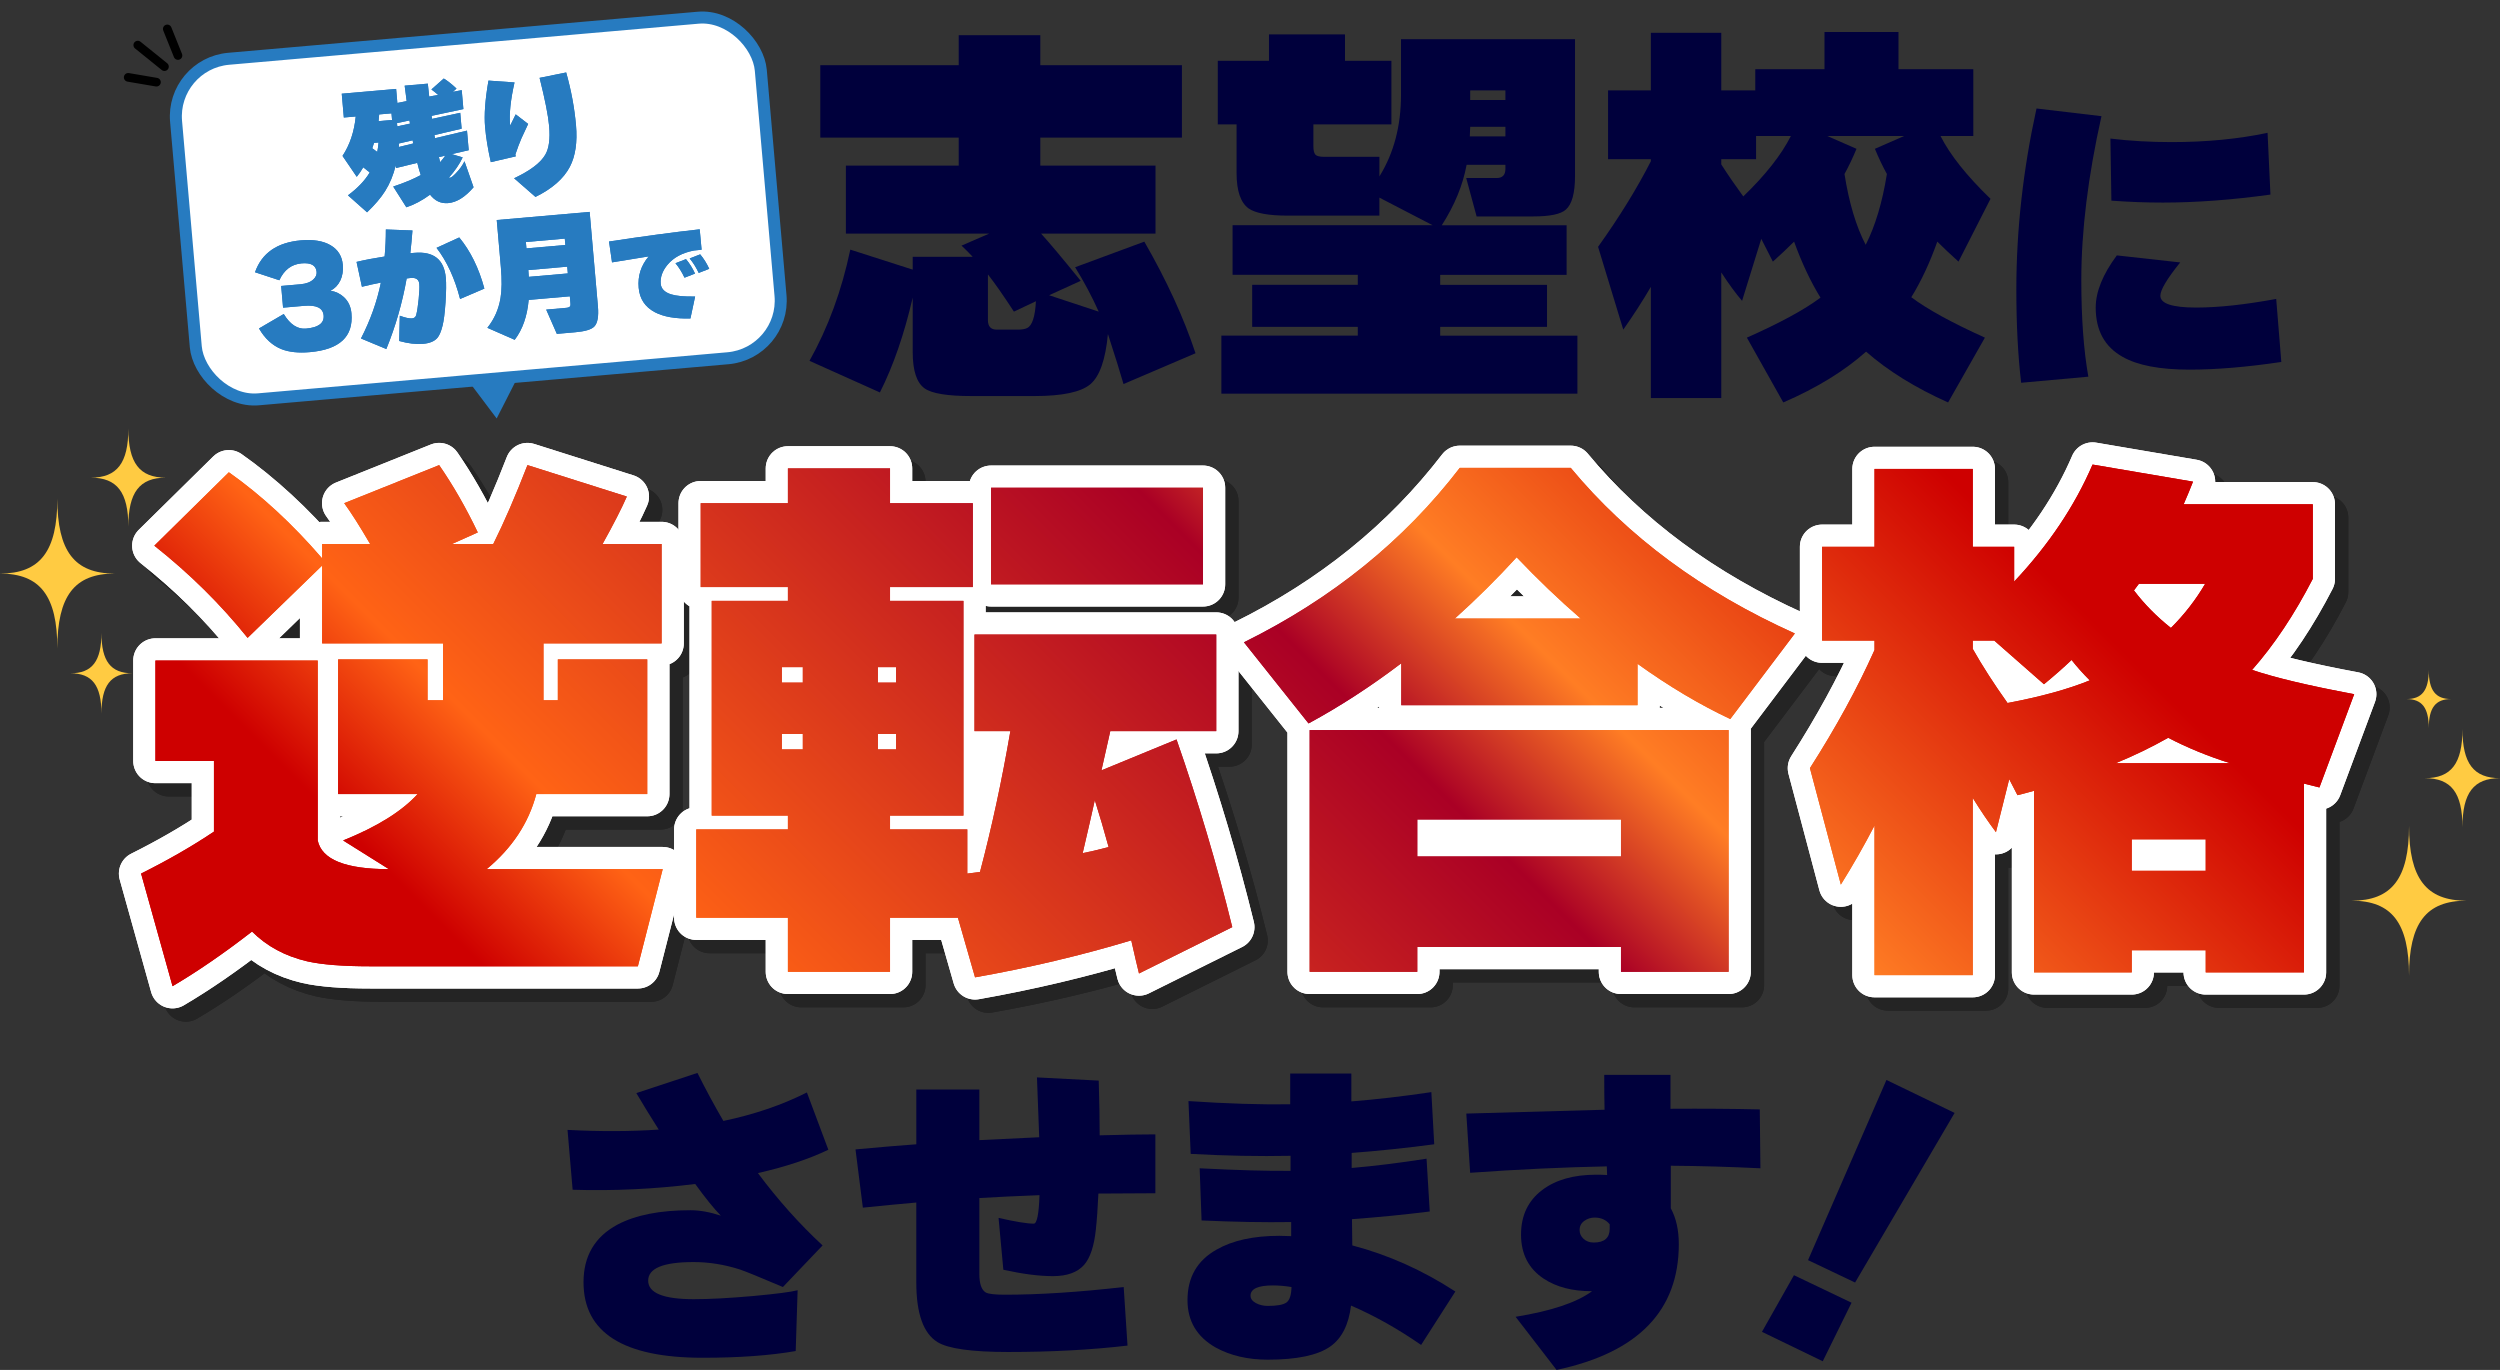 <?xml version="1.0" encoding="UTF-8"?>
<svg id="_レイヤー_2" data-name="レイヤー 2" xmlns="http://www.w3.org/2000/svg" xmlns:xlink="http://www.w3.org/1999/xlink" viewBox="0 0 624.931 342.44">
  <rect x="0" y="0" width="624.931" height="342.44" fill="#333333" stroke="none"/>
  <defs>
    <style>
      .cls-1 {
        stroke-linecap: round;
        stroke-width: 2.169px;
      }

      .cls-1, .cls-2 {
        stroke-miterlimit: 10;
      }

      .cls-1, .cls-2, .cls-3, .cls-4 {
        fill: none;
      }

      .cls-1, .cls-3 {
        stroke: #000;
      }

      .cls-2 {
        stroke: #277bc0;
        stroke-width: 3px;
      }

      .cls-5 {
        fill: #ce0000;
      }

      .cls-6 {
        fill: #277bc0;
      }

      .cls-7 {
        fill: #00003c;
      }

      .cls-8 {
        fill: #fff;
      }

      .cls-3, .cls-4 {
        stroke-linejoin: round;
        stroke-width: 11.095px;
      }

      .cls-9 {
        fill: url(#_名称未設定グラデーション_749);
      }

      .cls-10 {
        opacity: .3;
      }

      .cls-11 {
        fill: #277bc0;
      }

      .cls-4 {
        stroke: #fff;
      }

      .cls-12 {
        fill: #ffcb42;
      }
    </style>
    <linearGradient id="_名称未設定グラデーション_749" data-name="名称未設定グラデーション 749" x1="146.801" y1="350.189" x2="474.533" y2="22.457" gradientUnits="userSpaceOnUse">
      <stop offset=".126" stop-color="#ce0000"/>
      <stop offset=".216" stop-color="#ff6315"/>
      <stop offset=".558" stop-color="#aa0025"/>
      <stop offset=".65" stop-color="#ff7d24"/>
      <stop offset=".872" stop-color="#ce0000"/>
    </linearGradient>
  </defs>
  <g id="_レイヤー_1-2" data-name="レイヤー 1">
    <g>
      <g>
        <path class="cls-7" d="M205.624,311.32l-9.92,10.4c-5.76-2.452-9.36-3.92-10.8-4.4-3.84-1.226-7.68-1.84-11.52-1.84-7.574,0-11.36,1.548-11.36,4.641,0,3.094,3.812,4.64,11.44,4.64,3.893,0,8.853-.267,14.88-.8,5.76-.533,9.44-1.013,11.04-1.44l-.48,15.2c-6.4,1.12-14.16,1.68-23.28,1.68-19.84,0-29.76-6.292-29.76-18.88,0-6.56,2.826-11.359,8.48-14.399,4.533-2.4,10.613-3.601,18.24-3.601,2.346,0,4.88.454,7.6,1.36-1.76-1.812-3.894-4.453-6.4-7.92-10.24,1.279-20.454,1.76-30.64,1.439l-1.28-14.96c8.212.428,15.812.4,22.8-.08-2.134-3.359-4-6.399-5.6-9.12l15.28-5.04c2.08,4.16,4.24,8.16,6.48,12,7.68-1.6,14.64-3.972,20.88-7.119l5.36,14.319c-4.748,2.294-10.614,4.24-17.6,5.84,5.013,6.721,10.4,12.748,16.16,18.08Z"/>
        <path class="cls-7" d="M288.807,298.28c-4.373,0-9.119.028-14.239.08-.16,3.628-.374,6.641-.641,9.04-.427,4.054-1.387,6.96-2.88,8.721-1.653,1.92-4.268,2.88-7.84,2.88-3.468,0-7.6-.533-12.399-1.601l-1.2-12.96c4.212.96,7.146,1.44,8.8,1.44.8,0,1.28-2.373,1.439-7.12-5.6.214-10.613.454-15.039.72v18.96c0,2.454.532,4,1.6,4.641.64.373,2.24.56,4.8.56,8.586,0,18.48-.64,29.68-1.92l.96,14.64c-9.067,1.066-19.014,1.6-29.84,1.6-9.12,0-15.014-.827-17.68-2.479-3.52-2.187-5.28-7.146-5.28-14.88v-20c-3.68.32-8.134.748-13.36,1.28l-1.84-14.561c6.347-.586,11.413-1.012,15.2-1.279v-13.681h15.761v12.641c3.945-.213,8.932-.453,14.96-.721,0-.105-.188-5.092-.561-14.96l15.44.801c.16,5.173.239,9.733.239,13.68,5.973-.16,10.613-.24,13.92-.24v14.72Z"/>
        <path class="cls-7" d="M363.8,322.841l-8.561,13.359c-5.76-4-11.6-7.28-17.52-9.84-.588,4.8-2.32,8.213-5.2,10.24-3.147,2.187-8.348,3.28-15.6,3.28-5.014,0-9.36-1.015-13.04-3.04-4.694-2.667-7.04-6.613-7.04-11.84,0-5.707,2.426-9.92,7.28-12.641,4-2.292,9.226-3.439,15.68-3.439.8,0,1.786.027,2.96.08v-3.521c-6.668.107-14.134-.026-22.4-.399l-.479-13.04c9.332.479,16.906.693,22.72.64v-3.76c-7.947.16-16.268,0-24.96-.48l-.56-13.2c9.652.641,18.132.908,25.439.801,0-5.12,0-6.373,0-3.761v-3.92h15.28v6.96c6.133-.479,12.8-1.252,20-2.319l.72,13.04c-7.308.96-14.188,1.68-20.64,2.159v3.761c5.652-.48,11.893-1.253,18.72-2.32l.8,13.2c-6.399.8-12.88,1.439-19.439,1.92l.08,6.56c8.96,2.348,17.546,6.188,25.76,11.521ZM322.84,321.721c-1.654-.267-3.2-.4-4.641-.4-3.733,0-5.6.854-5.6,2.561,0,.747.44,1.359,1.32,1.84.88.479,1.88.72,3,.72,2.292,0,3.84-.279,4.64-.84.8-.56,1.227-1.853,1.28-3.88Z"/>
        <path class="cls-7" d="M440.055,292.041c-7.68-.373-15.147-.587-22.399-.641v10.641c1.332,2.453,2,5.439,2,8.96,0,16.64-10.188,27.119-30.561,31.439l-10.239-13.28c8.906-1.439,15.279-3.572,19.119-6.399h-.159c-4.801,0-8.774-1.04-11.92-3.12-3.788-2.506-5.681-6.187-5.681-11.04,0-4.746,1.76-8.452,5.28-11.12,3.36-2.56,7.866-3.84,13.52-3.84,1.013,0,1.92.027,2.721.08l-.08-2.16c-10.774.214-22.16.748-34.16,1.601l-.96-14.801,34.56-.96c-.054-2.186-.08-5.092-.08-8.72h16.561v8.48c8.266-.053,15.706,0,22.32.159l.159,14.721ZM402.376,306.041c-.907-1.12-2.16-1.681-3.76-1.681-.96,0-1.828.28-2.601.84-.773.561-1.159,1.32-1.159,2.28,0,.854.332,1.588,1,2.2.666.613,1.506.92,2.52.92,2.666,0,4-1.146,4-3.439v-1.12Z"/>
        <path class="cls-7" d="M462.84,325.641l-7.2,14.64-15.2-7.359,8-14.16,14.4,6.88ZM488.6,278.2l-24.88,42.4-11.76-5.6,19.6-45.04,17.04,8.239Z"/>
      </g>
      <g>
        <path class="cls-7" d="M228.151,74.399c-2.135,9.2-4.867,17.101-8.2,23.7l-17.601-7.899c4.666-8.333,8.066-17.601,10.2-27.801l15.601,5v-3.199h15c-1-1.066-1.935-2-2.801-2.801l6.9-3h-35.8v-17h28.2v-7h-34.601v-18.1h34.601v-7.5h20.399v7.5h35.4v18.1h-35.4v7h28.8v17h-28.6c2.065,2.268,5.365,6.2,9.9,11.801l-7.9,3.6,12.4,4.1c-1.668-3.732-3.635-7.433-5.9-11.1l17.3-6.4c5.601,9.734,9.866,19.035,12.8,27.9l-18,7.7c-.8-2.8-2.1-6.966-3.899-12.5-.601,6.399-2.067,10.583-4.4,12.55-2.334,1.966-7,2.95-14,2.95h-15.8c-5.935,0-9.8-.635-11.6-1.9-2-1.399-3-4.435-3-9.1v-13.601ZM246.951,68.6v11.4c0,1.6.732,2.399,2.2,2.399h5.3c1,0,1.766-.133,2.3-.399,1.266-.601,2-2.833,2.2-6.7l-5.5,2.6c-2.601-4-4.768-7.1-6.5-9.3Z"/>
        <path class="cls-7" d="M394.31,98.399h-89v-14.5h34.1v-2.199h-26.399v-10.5h26.399v-2.5h-31.3v-12.4h50l-13.3-6.9v4.5h-22.9c-4.8,0-8.066-.6-9.8-1.8-2-1.466-3-4.4-3-8.8v-12.2h-4.7v-15.9h12.801v-6.6h19v6.6h11.6v15.9h-19.5v5.4c0,1.067.166,1.785.5,2.15.333.367,1.065.55,2.2.55h13.8v4.9c3.6-5.8,5.4-12.6,5.4-20.4v-13.9h43.5v34.2c0,4.267-.768,7.067-2.301,8.4-1.267,1.135-3.967,1.7-8.1,1.7h-14.2l-2.6-9.6h7.6c1.466,0,2.2-.766,2.2-2.3v-1h-9.7c-.935,5.067-3,10.1-6.2,15.1h31.2v12.4h-31.6v2.5h26.7v10.5h-26.7v2.199h34.3v14.5ZM367.41,34.1h8.9v-2.4h-8.8c0,.267-.034,1.067-.101,2.4ZM376.31,25v-2.4h-8.8v2.4h8.8Z"/>
        <path class="cls-7" d="M412.671,71.7c-2.066,3.534-4.367,7.1-6.899,10.699l-6.3-20.7c5.332-7.466,9.732-14.6,13.199-21.4v-.5h-10.699v-17.2h10.699v-14.4h17.601v14.4h8.5v-5.3h17.3V8h18.5v9.3h18.7v16.7h-8.2c2.4,4.734,6.565,9.967,12.5,15.7l-8,15.7c-2-1.8-3.768-3.465-5.3-5-1.867,5.268-4.034,9.9-6.5,13.9,4,3,10.133,6.367,18.399,10.1l-9.199,16.2c-8.2-3.667-15.035-7.899-20.5-12.7-5.468,4.866-12.367,9.101-20.7,12.7l-9.101-16.2c8.266-3.665,14.4-7,18.4-10-2.467-4-4.667-8.665-6.6-14-1.535,1.535-3.301,3.2-5.301,5l-2.899-5.7-4.8,15.5c-1.601-1.866-3.335-4.233-5.2-7.101v31.4h-17.601v-27.8ZM438.971,39.8h-8.7v1.3c1.665,2.6,3.5,5.267,5.5,8,5.532-5.333,9.5-10.366,11.899-15.1h-8.699v5.8ZM466.371,61.2c2.4-4.733,4.166-10.633,5.3-17.7-1.066-1.933-2.066-4.033-3-6.3l7.301-3.2h-19.2l7.3,3.2c-.935,2.267-1.935,4.367-3,6.3,1.133,7.2,2.9,13.1,5.3,17.7Z"/>
        <path class="cls-7" d="M525.31,29.04c-3.36,15.04-5.04,28.694-5.04,40.96,0,9.493.586,17.547,1.76,24.16l-16.8,1.52c-.8-6.826-1.2-14.586-1.2-23.28,0-14.88,1.681-29.972,5.04-45.28l16.24,1.92ZM570.27,90.479c-8.588,1.28-16.24,1.92-22.96,1.92-7.414,0-12.987-1.065-16.72-3.199-4.48-2.507-6.721-6.613-6.721-12.32,0-3.946,1.761-8.293,5.28-13.04l15.84,1.76c-3.308,4.107-4.96,6.88-4.96,8.32,0,1.974,2.986,2.96,8.96,2.96,5.547,0,12.213-.72,20-2.16l1.28,15.76ZM567.55,48.64c-9.601,1.333-18.588,2-26.96,2-4.16,0-8.428-.16-12.8-.48l-.24-15.52c4.853.587,9.946.88,15.28.88,8.692,0,16.692-.772,24-2.32l.72,15.44Z"/>
      </g>
      <g>
        <g>
          <g>
            <rect class="cls-8" x="46.199" y="9.397" width="146.723" height="85.45" rx="14.457" ry="14.457" transform="translate(-4.088 10.619) rotate(-5)"/>
            <rect class="cls-2" x="46.199" y="9.397" width="146.723" height="85.45" rx="14.457" ry="14.457" transform="translate(-4.088 10.619) rotate(-5)"/>
          </g>
          <g>
            <g>
              <path class="cls-8" d="M98.927,41.312c-.588,2.43-1.477,4.586-2.668,6.468-1.054,1.671-2.556,3.435-4.504,5.295l-4.773-4.25c2.422-1.79,4.233-3.693,5.435-5.71-.408-.342-.946-.773-1.613-1.293-.522.891-1.064,1.683-1.626,2.376l-3.558-5.223c1.825-2.76,2.927-6.046,3.305-9.858l-2.978.261-.521-5.955,13.598-1.19.307,3.507,2.326-.47c-.074-.594-.242-1.879-.504-3.857l5.79-.507.35,3.237,2.229-.428c-.554-.485-1.115-.936-1.685-1.353l3.094-2.738c.962.582,2.025,1.423,3.188,2.522l-.929.815,2.23-.428.414,4.731-7.953,1.696.133.755,7.035-1.516.347,3.971-6.795,1.594.136.789,8.002-1.9.428,4.897-4.249.972,2.74.827c-.788,1.669-1.94,3.359-3.457,5.07.068.016.179.018.334.004.265-.023.763-.422,1.496-1.198.877-.899,1.57-1.871,2.079-2.915l2.269,6.503c-2.097,2.45-4.216,3.769-6.355,3.957-1.809.158-3.315-.544-4.518-2.105-2.006,1.464-3.981,2.515-5.926,3.152l-3.287-5.18c2.722-.905,5.016-1.861,6.884-2.869-.336-1.038-.625-2.057-.868-3.058l-5.321,1.299-.061-.695ZM94.301,37.982c.124-.611.233-1.398.327-2.362l-1.125.098c-.124.366-.274.813-.449,1.339.402.277.818.584,1.247.925ZM94.628,30.285l3.375-.295-.145-1.654-3.077.269c-.038.582-.089,1.142-.153,1.68ZM99.726,36.341l-.031.403,3.59-.881-.136-.788-3.464.803.041.463ZM99.24,30.782l.069.794,3.175-.678-.136-.788-3.109.672ZM110.029,40.54c.485-.553.915-1.102,1.289-1.646l-1.6.374c.071.305.175.729.311,1.273Z"/>
              <path class="cls-8" d="M132.023,30.981c-.863,1.832-1.424,3.037-1.685,3.615-.499,1.155-1.004,2.5-1.514,4.033l.107.457-6.241,1.446c-.727-3.226-1.205-6.151-1.434-8.776-.264-3.022.019-6.892.851-11.61l6.509.464c-.979,4.309-1.349,7.82-1.112,10.533l.023.265c.281-.602.743-1.543,1.387-2.822l3.11,2.395ZM143.987,31.302c.37,4.235-.139,7.692-1.527,10.369-1.562,2.982-4.431,5.499-8.607,7.554l-5.343-4.667c4.035-1.887,6.641-3.86,7.817-5.918.907-1.568,1.223-3.93.947-7.085-.23-2.625-1.027-6.656-2.392-12.093l6.65-1.348c1.258,4.469,2.076,8.865,2.454,13.188Z"/>
              <path class="cls-8" d="M87.854,78.347c.508,5.801-2.956,9.026-10.389,9.677-2.846.249-5.213.001-7.1-.745-2.28-.911-4.154-2.637-5.62-5.176l6.186-3.609c1.584,2.618,3.436,3.834,5.554,3.649,3.11-.272,4.581-1.368,4.413-3.287-.164-1.875-1.801-2.676-4.911-2.404l-5.228.457-.475-5.427,4.831-.423c1.412-.123,2.488-.528,3.228-1.216.595-.563.863-1.186.803-1.87-.143-1.632-1.394-2.345-3.754-2.139-2.515.22-4.37,1.627-5.565,4.221l-6.076-2.002c1.692-4.793,5.516-7.45,11.471-7.971,3.088-.27,5.557.136,7.408,1.219,1.85,1.083,2.872,2.716,3.063,4.899.129,1.478-.079,2.786-.624,3.922-.545,1.138-1.36,1.986-2.444,2.548,1.308.219,2.422.755,3.341,1.608,1.113,1.036,1.743,2.392,1.89,4.069Z"/>
              <path class="cls-8" d="M103.106,57.61c-.145,1.902-.324,3.796-.537,5.681l.993-.087c4.852-.425,7.48,1.668,7.884,6.278.122,1.389.098,3.404-.071,6.041-.186,2.705-.436,4.672-.751,5.899-.362,1.455-.796,2.47-1.3,3.048-.727.842-1.906,1.334-3.538,1.477-1.765.154-3.764-.082-5.997-.71l.148-6.314c1.377.502,2.397.725,3.059.667.573-.05.925-.348,1.056-.893.23-.931.431-2.248.605-3.953.172-1.704.225-2.954.155-3.748-.098-1.125-.809-1.629-2.133-1.513.021-.002-.319.039-1.023.123-1.088,6.118-2.784,12.001-5.091,17.649l-6.332-2.647c2.338-4.517,3.998-9.173,4.978-13.971-1.487.286-3.067.635-4.743,1.048l-1.344-6.217c2.024-.488,4.363-.937,7.017-1.347.208-2.196.311-4.45.309-6.761l6.657.251ZM121.08,72.14l-6.074,2.599c-1.316-5.13-3.278-9.394-5.886-12.788l5.674-2.597c2.808,3.4,4.904,7.661,6.286,12.785Z"/>
              <path class="cls-8" d="M142.443,74.071l-10.29.9c-.357,4.054-1.521,7.378-3.495,9.974l-6.831-3.003c1.723-2.152,2.818-4.625,3.285-7.422.336-2.008.367-4.567.095-7.677l-1.036-11.844,23.227-2.032,2.067,23.623c.22,2.515-.089,4.198-.925,5.048-.714.73-2.296,1.202-4.744,1.416l-4.599.402-2.665-6.068,5.062-.443c.573-.05.902-.234.985-.553.033-.136.036-.348.011-.634l-.148-1.688ZM132.182,69.201l9.761-.854-.148-1.687-9.727.851.006.066c.027.309.063.85.109,1.624ZM141.32,61.234l-.139-1.588-9.727.851.139,1.588,9.727-.851Z"/>
              <path class="cls-8" d="M175.38,62.428c-.247.022-.882.087-1.904.193-2.903.557-5.11,1.746-6.622,3.567-1.271,1.534-1.835,3.112-1.693,4.735.108,1.236.95,2.114,2.524,2.634,1.371.431,3.397.618,6.077.561l-1.173,5.49c-3.779.099-6.759-.431-8.941-1.591-2.425-1.299-3.758-3.326-3.999-6.078-.259-2.965.579-5.58,2.514-7.849-1.685.254-4.744.753-9.177,1.497l-.75-5.216c8.528-1.297,16.085-2.314,22.671-3.05l.473,5.106ZM173.741,68.386l-2.631,1.03c-.656-1.4-1.411-2.606-2.263-3.616l2.63-1.03c.895,1.077,1.649,2.283,2.264,3.616ZM177.291,67.195l-2.631,1.03c-.656-1.4-1.411-2.606-2.263-3.616l2.63-1.03c.895,1.077,1.649,2.283,2.264,3.616Z"/>
            </g>
            <g>
              <g>
                <path class="cls-6" d="M98.927,41.312c-.588,2.43-1.477,4.586-2.668,6.468-1.054,1.671-2.556,3.435-4.504,5.295l-4.773-4.25c2.422-1.79,4.233-3.693,5.435-5.71-.408-.342-.946-.773-1.613-1.293-.522.891-1.064,1.683-1.626,2.376l-3.558-5.223c1.825-2.76,2.927-6.046,3.305-9.858l-2.978.261-.521-5.955,13.598-1.19.307,3.507,2.326-.47c-.074-.594-.242-1.879-.504-3.857l5.79-.507.35,3.237,2.229-.428c-.554-.485-1.115-.936-1.685-1.353l3.094-2.738c.962.582,2.025,1.423,3.188,2.522l-.929.815,2.23-.428.414,4.731-7.953,1.696.133.755,7.035-1.516.347,3.971-6.795,1.594.136.789,8.002-1.9.428,4.897-4.249.972,2.74.827c-.788,1.669-1.94,3.359-3.457,5.07.068.016.179.018.334.004.265-.023.763-.422,1.496-1.198.877-.899,1.57-1.871,2.079-2.915l2.269,6.503c-2.097,2.45-4.216,3.769-6.355,3.957-1.809.158-3.315-.544-4.518-2.105-2.006,1.464-3.981,2.515-5.926,3.152l-3.287-5.18c2.722-.905,5.016-1.861,6.884-2.869-.336-1.038-.625-2.057-.868-3.058l-5.321,1.299-.061-.695ZM94.301,37.982c.124-.611.233-1.398.327-2.362l-1.125.098c-.124.366-.274.813-.449,1.339.402.277.818.584,1.247.925ZM94.628,30.285l3.375-.295-.145-1.654-3.077.269c-.038.582-.089,1.142-.153,1.68ZM99.726,36.341l-.031.403,3.59-.881-.136-.788-3.464.803.041.463ZM99.24,30.782l.069.794,3.175-.678-.136-.788-3.109.672ZM110.029,40.54c.485-.553.915-1.102,1.289-1.646l-1.6.374c.071.305.175.729.311,1.273Z"/>
                <path class="cls-6" d="M98.927,41.312c-.588,2.43-1.477,4.586-2.668,6.468-1.054,1.671-2.556,3.435-4.504,5.295l-4.773-4.25c2.422-1.79,4.233-3.693,5.435-5.71-.408-.342-.946-.773-1.613-1.293-.522.891-1.064,1.683-1.626,2.376l-3.558-5.223c1.825-2.76,2.927-6.046,3.305-9.858l-2.978.261-.521-5.955,13.598-1.19.307,3.507,2.326-.47c-.074-.594-.242-1.879-.504-3.857l5.79-.507.35,3.237,2.229-.428c-.554-.485-1.115-.936-1.685-1.353l3.094-2.738c.962.582,2.025,1.423,3.188,2.522l-.929.815,2.23-.428.414,4.731-7.953,1.696.133.755,7.035-1.516.347,3.971-6.795,1.594.136.789,8.002-1.9.428,4.897-4.249.972,2.74.827c-.788,1.669-1.94,3.359-3.457,5.07.068.016.179.018.334.004.265-.023.763-.422,1.496-1.198.877-.899,1.57-1.871,2.079-2.915l2.269,6.503c-2.097,2.45-4.216,3.769-6.355,3.957-1.809.158-3.315-.544-4.518-2.105-2.006,1.464-3.981,2.515-5.926,3.152l-3.287-5.18c2.722-.905,5.016-1.861,6.884-2.869-.336-1.038-.625-2.057-.868-3.058l-5.321,1.299-.061-.695ZM94.301,37.982c.124-.611.233-1.398.327-2.362l-1.125.098c-.124.366-.274.813-.449,1.339.402.277.818.584,1.247.925ZM94.628,30.285l3.375-.295-.145-1.654-3.077.269c-.038.582-.089,1.142-.153,1.68ZM99.726,36.341l-.031.403,3.59-.881-.136-.788-3.464.803.041.463ZM99.24,30.782l.069.794,3.175-.678-.136-.788-3.109.672ZM110.029,40.54c.485-.553.915-1.102,1.289-1.646l-1.6.374c.071.305.175.729.311,1.273Z"/>
              </g>
              <g>
                <path class="cls-6" d="M132.023,30.981c-.863,1.832-1.424,3.037-1.685,3.615-.499,1.155-1.004,2.5-1.514,4.033l.107.457-6.241,1.446c-.727-3.226-1.205-6.151-1.434-8.776-.264-3.022.019-6.892.851-11.61l6.509.464c-.979,4.309-1.349,7.82-1.112,10.533l.023.265c.281-.602.743-1.543,1.387-2.822l3.11,2.395ZM143.987,31.302c.37,4.235-.139,7.692-1.527,10.369-1.562,2.982-4.431,5.499-8.607,7.554l-5.343-4.667c4.035-1.887,6.641-3.86,7.817-5.918.907-1.568,1.223-3.93.947-7.085-.23-2.625-1.027-6.656-2.392-12.093l6.65-1.348c1.258,4.469,2.076,8.865,2.454,13.188Z"/>
                <path class="cls-6" d="M132.023,30.981c-.863,1.832-1.424,3.037-1.685,3.615-.499,1.155-1.004,2.5-1.514,4.033l.107.457-6.241,1.446c-.727-3.226-1.205-6.151-1.434-8.776-.264-3.022.019-6.892.851-11.61l6.509.464c-.979,4.309-1.349,7.82-1.112,10.533l.023.265c.281-.602.743-1.543,1.387-2.822l3.11,2.395ZM143.987,31.302c.37,4.235-.139,7.692-1.527,10.369-1.562,2.982-4.431,5.499-8.607,7.554l-5.343-4.667c4.035-1.887,6.641-3.86,7.817-5.918.907-1.568,1.223-3.93.947-7.085-.23-2.625-1.027-6.656-2.392-12.093l6.65-1.348c1.258,4.469,2.076,8.865,2.454,13.188Z"/>
              </g>
              <g>
                <path class="cls-6" d="M87.854,78.347c.508,5.801-2.956,9.026-10.389,9.677-2.846.249-5.213.001-7.1-.745-2.28-.911-4.154-2.637-5.62-5.176l6.186-3.609c1.584,2.618,3.436,3.834,5.554,3.649,3.11-.272,4.581-1.368,4.413-3.287-.164-1.875-1.801-2.676-4.911-2.404l-5.228.457-.475-5.427,4.831-.423c1.412-.123,2.488-.528,3.228-1.216.595-.563.863-1.186.803-1.87-.143-1.632-1.394-2.345-3.754-2.139-2.515.22-4.37,1.627-5.565,4.221l-6.076-2.002c1.692-4.793,5.516-7.45,11.471-7.971,3.088-.27,5.557.136,7.408,1.219,1.85,1.083,2.872,2.716,3.063,4.899.129,1.478-.079,2.786-.624,3.922-.545,1.138-1.36,1.986-2.444,2.548,1.308.219,2.422.755,3.341,1.608,1.113,1.036,1.743,2.392,1.89,4.069Z"/>
                <path class="cls-6" d="M87.854,78.347c.508,5.801-2.956,9.026-10.389,9.677-2.846.249-5.213.001-7.1-.745-2.28-.911-4.154-2.637-5.62-5.176l6.186-3.609c1.584,2.618,3.436,3.834,5.554,3.649,3.11-.272,4.581-1.368,4.413-3.287-.164-1.875-1.801-2.676-4.911-2.404l-5.228.457-.475-5.427,4.831-.423c1.412-.123,2.488-.528,3.228-1.216.595-.563.863-1.186.803-1.87-.143-1.632-1.394-2.345-3.754-2.139-2.515.22-4.37,1.627-5.565,4.221l-6.076-2.002c1.692-4.793,5.516-7.45,11.471-7.971,3.088-.27,5.557.136,7.408,1.219,1.85,1.083,2.872,2.716,3.063,4.899.129,1.478-.079,2.786-.624,3.922-.545,1.138-1.36,1.986-2.444,2.548,1.308.219,2.422.755,3.341,1.608,1.113,1.036,1.743,2.392,1.89,4.069Z"/>
              </g>
              <g>
                <path class="cls-6" d="M103.106,57.61c-.145,1.902-.324,3.796-.537,5.681l.993-.087c4.852-.425,7.48,1.668,7.884,6.278.122,1.389.098,3.404-.071,6.041-.186,2.705-.436,4.672-.751,5.899-.362,1.455-.796,2.47-1.3,3.048-.727.842-1.906,1.334-3.538,1.477-1.765.154-3.764-.082-5.997-.71l.148-6.314c1.377.502,2.397.725,3.059.667.573-.05.925-.348,1.056-.893.23-.931.431-2.248.605-3.953.172-1.704.225-2.954.155-3.748-.098-1.125-.809-1.629-2.133-1.513.021-.002-.319.039-1.023.123-1.088,6.118-2.784,12.001-5.091,17.649l-6.332-2.647c2.338-4.517,3.998-9.173,4.978-13.971-1.487.286-3.067.635-4.743,1.048l-1.344-6.217c2.024-.488,4.363-.937,7.017-1.347.208-2.196.311-4.45.309-6.761l6.657.251ZM121.08,72.14l-6.074,2.599c-1.316-5.13-3.278-9.394-5.886-12.788l5.674-2.597c2.808,3.4,4.904,7.661,6.286,12.785Z"/>
                <path class="cls-6" d="M103.106,57.61c-.145,1.902-.324,3.796-.537,5.681l.993-.087c4.852-.425,7.48,1.668,7.884,6.278.122,1.389.098,3.404-.071,6.041-.186,2.705-.436,4.672-.751,5.899-.362,1.455-.796,2.47-1.3,3.048-.727.842-1.906,1.334-3.538,1.477-1.765.154-3.764-.082-5.997-.71l.148-6.314c1.377.502,2.397.725,3.059.667.573-.05.925-.348,1.056-.893.23-.931.431-2.248.605-3.953.172-1.704.225-2.954.155-3.748-.098-1.125-.809-1.629-2.133-1.513.021-.002-.319.039-1.023.123-1.088,6.118-2.784,12.001-5.091,17.649l-6.332-2.647c2.338-4.517,3.998-9.173,4.978-13.971-1.487.286-3.067.635-4.743,1.048l-1.344-6.217c2.024-.488,4.363-.937,7.017-1.347.208-2.196.311-4.45.309-6.761l6.657.251ZM121.08,72.14l-6.074,2.599c-1.316-5.13-3.278-9.394-5.886-12.788l5.674-2.597c2.808,3.4,4.904,7.661,6.286,12.785Z"/>
              </g>
              <g>
                <path class="cls-6" d="M142.443,74.071l-10.29.9c-.357,4.054-1.521,7.378-3.495,9.974l-6.831-3.003c1.723-2.152,2.818-4.625,3.285-7.422.336-2.008.367-4.567.095-7.677l-1.036-11.844,23.227-2.032,2.067,23.623c.22,2.515-.089,4.198-.925,5.048-.714.73-2.296,1.202-4.744,1.416l-4.599.402-2.665-6.068,5.062-.443c.573-.05.902-.234.985-.553.033-.136.036-.348.011-.634l-.148-1.688ZM132.182,69.201l9.761-.854-.148-1.687-9.727.851.006.066c.027.309.063.85.109,1.624ZM141.32,61.234l-.139-1.588-9.727.851.139,1.588,9.727-.851Z"/>
                <path class="cls-6" d="M142.443,74.071l-10.29.9c-.357,4.054-1.521,7.378-3.495,9.974l-6.831-3.003c1.723-2.152,2.818-4.625,3.285-7.422.336-2.008.367-4.567.095-7.677l-1.036-11.844,23.227-2.032,2.067,23.623c.22,2.515-.089,4.198-.925,5.048-.714.73-2.296,1.202-4.744,1.416l-4.599.402-2.665-6.068,5.062-.443c.573-.05.902-.234.985-.553.033-.136.036-.348.011-.634l-.148-1.688ZM132.182,69.201l9.761-.854-.148-1.687-9.727.851.006.066c.027.309.063.85.109,1.624ZM141.32,61.234l-.139-1.588-9.727.851.139,1.588,9.727-.851Z"/>
              </g>
              <g>
                <path class="cls-6" d="M175.38,62.428c-.247.022-.882.087-1.904.193-2.903.557-5.11,1.746-6.622,3.567-1.271,1.534-1.835,3.112-1.693,4.735.108,1.236.95,2.114,2.524,2.634,1.371.431,3.397.618,6.077.561l-1.173,5.49c-3.779.099-6.759-.431-8.941-1.591-2.425-1.299-3.758-3.326-3.999-6.078-.259-2.965.579-5.58,2.514-7.849-1.685.254-4.744.753-9.177,1.497l-.75-5.216c8.528-1.297,16.085-2.314,22.671-3.05l.473,5.106ZM173.741,68.386l-2.631,1.03c-.656-1.4-1.411-2.606-2.263-3.616l2.63-1.03c.895,1.077,1.649,2.283,2.264,3.616ZM177.291,67.195l-2.631,1.03c-.656-1.4-1.411-2.606-2.263-3.616l2.63-1.03c.895,1.077,1.649,2.283,2.264,3.616Z"/>
                <path class="cls-6" d="M175.38,62.428c-.247.022-.882.087-1.904.193-2.903.557-5.11,1.746-6.622,3.567-1.271,1.534-1.835,3.112-1.693,4.735.108,1.236.95,2.114,2.524,2.634,1.371.431,3.397.618,6.077.561l-1.173,5.49c-3.779.099-6.759-.431-8.941-1.591-2.425-1.299-3.758-3.326-3.999-6.078-.259-2.965.579-5.58,2.514-7.849-1.685.254-4.744.753-9.177,1.497l-.75-5.216c8.528-1.297,16.085-2.314,22.671-3.05l.473,5.106ZM173.741,68.386l-2.631,1.03c-.656-1.4-1.411-2.606-2.263-3.616l2.63-1.03c.895,1.077,1.649,2.283,2.264,3.616ZM177.291,67.195l-2.631,1.03c-.656-1.4-1.411-2.606-2.263-3.616l2.63-1.03c.895,1.077,1.649,2.283,2.264,3.616Z"/>
              </g>
            </g>
          </g>
          <polygon class="cls-11" points="116.739 94.76 124.152 104.605 129.744 93.622 116.739 94.76"/>
        </g>
        <g>
          <line class="cls-1" x1="34.441" y1="11.273" x2="41.109" y2="16.653"/>
          <line class="cls-1" x1="32.049" y1="19.338" x2="39.107" y2="20.541"/>
          <line class="cls-1" x1="41.818" y1="7.23" x2="44.486" y2="13.874"/>
        </g>
      </g>
      <g>
        <g>
          <g>
            <path class="cls-5" d="M63.001,232.858c-6.992,5.426-13.615,9.979-19.87,13.66l-7.865-28.148c6.806-3.402,12.877-6.899,18.214-10.487v-17.662h-14.626v-25.112h40.567v44.982c1.011,4.784,6.945,7.175,17.8,7.175l-11.453-7.175c8.462-3.402,14.671-7.266,18.627-11.591h-19.87v-33.668h22.354v10.211h3.863v-14.212h-30.218v-19.456l-18.627,18.076c-6.716-8.37-14.488-16.052-23.319-23.044l18.628-18.352c8.093,5.705,15.868,12.88,23.319,21.525v-3.587h12.004c-2.576-4.416-4.739-7.818-6.485-10.211l23.733-9.521c3.495,5.061,6.714,10.673,9.659,16.834l-6.485,2.898h10.349c2.667-5.334,5.52-11.912,8.555-19.732l24.837,7.865c-1.29,2.945-3.312,6.899-6.071,11.867h14.764v24.837h-29.528v14.212h3.587v-10.211h22.354v33.668h-27.735c-1.932,7.268-6.071,13.522-12.418,18.766h44.017l-6.209,24.285h-66.922c-6.809,0-12.052-.414-15.73-1.241-5.519-1.29-10.12-3.773-13.798-7.451Z"/>
            <path class="cls-5" d="M239.454,229.408h-16.972v13.522h-25.527v-13.522h-22.905v-22.077h22.905v-3.449h-19.042v-53.676h19.042v-3.449h-21.801v-20.974h21.801v-8.693h25.527v8.693h20.697v20.974h-20.697v3.449h18.352v53.676h-18.352v3.449h19.317v11.039l3.174-.414c2.943-11.13,5.472-22.858,7.589-35.186h-8.969v-24.147h60.437v24.147h-26.492l-2.208,9.796,18.766-7.727c5.427,15.547,10.073,31.185,13.937,46.914l-23.319,11.591c-.461-1.841-1.104-4.601-1.932-8.279-12.512,3.771-25.527,6.852-39.05,9.245l-4.277-14.902ZM200.681,170.628v-3.864h-5.244v3.864h5.244ZM200.681,187.323v-3.863h-5.244v3.863h5.244ZM224,170.628v-3.864h-4.553v3.864h4.553ZM224,187.323v-3.863h-4.553v3.863h4.553ZM300.718,146.066h-52.985v-24.146h52.985v24.146ZM270.638,213.265c1.471-.276,3.633-.78,6.485-1.519-1.104-4.046-2.256-7.955-3.45-11.729-.645,2.945-1.655,7.361-3.035,13.247Z"/>
            <path class="cls-5" d="M409.339,176.285h-59.058v-10.487c-7.636,5.796-15.363,10.811-23.181,15.04l-16.145-20.283c21.985-10.854,39.968-25.389,53.952-43.603h27.734c14.258,17.202,32.931,31.001,56.021,41.395l-16.145,21.388c-7.637-3.588-15.363-8.187-23.181-13.798v10.349ZM432.106,242.931h-26.906v-6.209h-50.916v6.209h-26.907v-60.437h104.729v60.437ZM405.2,214.092v-9.244h-50.916v9.244h50.916ZM363.667,154.621h31.46c-5.429-4.691-10.763-9.797-16.006-15.315-4.877,5.336-10.027,10.441-15.454,15.315Z"/>
            <path class="cls-5" d="M468.576,206.365c-2.576,4.968-5.381,9.89-8.417,14.765l-7.727-29.115c6.53-10.211,11.911-20.053,16.144-29.528v-2.346h-13.108v-23.457h13.108v-19.455h24.562v19.455h10.349v8.693c8.646-9.198,15.178-18.949,19.594-29.253l25.112,4.277c-.645,1.656-1.427,3.543-2.346,5.657h32.288v18.628c-4.601,8.924-9.658,16.513-15.178,22.768,5.702,1.932,14.212,3.956,25.526,6.071l-8.692,23.319-3.864-.966v47.189h-24.561v-5.519h-18.49v5.519h-24.423v-45.396c-.92.276-2.3.646-4.14,1.104l-2.069-4.002-3.312,13.247c-1.932-2.575-3.863-5.427-5.795-8.556v44.293h-24.562v-37.394ZM498.518,160.141h-5.381v2.07c2.391,4.231,5.288,8.74,8.692,13.522,8.279-1.563,15.131-3.45,20.56-5.658-1.748-1.746-3.267-3.449-4.554-5.104-2.024,1.932-4.324,3.956-6.898,6.07l-12.419-10.9ZM528.875,190.773h28.562c-5.52-1.747-10.672-3.864-15.454-6.348-4.232,2.394-8.603,4.508-13.108,6.348ZM551.366,217.68v-7.865h-18.49v7.865h18.49ZM542.672,156.967c3.402-3.401,6.255-7.082,8.556-11.038h-16.559c-.275.368-.689.921-1.241,1.655,2.574,3.404,5.657,6.533,9.244,9.383Z"/>
          </g>
          <g class="cls-10">
            <g>
              <path class="cls-3" d="M66.33,236.187c-6.992,5.426-13.615,9.979-19.87,13.66l-7.865-28.148c6.806-3.402,12.877-6.899,18.214-10.487v-17.662h-14.626v-25.112h40.567v44.982c1.011,4.784,6.945,7.175,17.8,7.175l-11.453-7.175c8.462-3.402,14.671-7.266,18.627-11.591h-19.87v-33.668h22.354v10.211h3.863v-14.212h-30.218v-19.456l-18.627,18.076c-6.716-8.37-14.488-16.052-23.319-23.044l18.628-18.352c8.093,5.705,15.868,12.88,23.319,21.525v-3.587h12.004c-2.576-4.416-4.739-7.818-6.485-10.211l23.733-9.521c3.495,5.061,6.714,10.673,9.659,16.834l-6.485,2.898h10.349c2.667-5.334,5.52-11.912,8.555-19.732l24.837,7.865c-1.29,2.945-3.312,6.899-6.071,11.867h14.764v24.837h-29.528v14.212h3.587v-10.211h22.354v33.668h-27.735c-1.932,7.268-6.071,13.522-12.418,18.766h44.017l-6.209,24.285h-66.922c-6.809,0-12.052-.414-15.73-1.241-5.519-1.29-10.12-3.773-13.798-7.451Z"/>
              <path class="cls-3" d="M66.33,236.187c-6.992,5.426-13.615,9.979-19.87,13.66l-7.865-28.148c6.806-3.402,12.877-6.899,18.214-10.487v-17.662h-14.626v-25.112h40.567v44.982c1.011,4.784,6.945,7.175,17.8,7.175l-11.453-7.175c8.462-3.402,14.671-7.266,18.627-11.591h-19.87v-33.668h22.354v10.211h3.863v-14.212h-30.218v-19.456l-18.627,18.076c-6.716-8.37-14.488-16.052-23.319-23.044l18.628-18.352c8.093,5.705,15.868,12.88,23.319,21.525v-3.587h12.004c-2.576-4.416-4.739-7.818-6.485-10.211l23.733-9.521c3.495,5.061,6.714,10.673,9.659,16.834l-6.485,2.898h10.349c2.667-5.334,5.52-11.912,8.555-19.732l24.837,7.865c-1.29,2.945-3.312,6.899-6.071,11.867h14.764v24.837h-29.528v14.212h3.587v-10.211h22.354v33.668h-27.735c-1.932,7.268-6.071,13.522-12.418,18.766h44.017l-6.209,24.285h-66.922c-6.809,0-12.052-.414-15.73-1.241-5.519-1.29-10.12-3.773-13.798-7.451Z"/>
            </g>
            <g>
              <path class="cls-3" d="M242.782,232.737h-16.972v13.522h-25.527v-13.522h-22.905v-22.077h22.905v-3.449h-19.042v-53.676h19.042v-3.449h-21.801v-20.974h21.801v-8.693h25.527v8.693h20.697v20.974h-20.697v3.449h18.352v53.676h-18.352v3.449h19.317v11.039l3.174-.414c2.943-11.13,5.472-22.858,7.589-35.186h-8.969v-24.147h60.437v24.147h-26.492l-2.208,9.796,18.766-7.727c5.427,15.547,10.073,31.185,13.937,46.914l-23.319,11.591c-.461-1.841-1.104-4.601-1.932-8.279-12.512,3.771-25.527,6.852-39.05,9.245l-4.277-14.902ZM204.009,173.956v-3.864h-5.244v3.864h5.244ZM204.009,190.652v-3.863h-5.244v3.863h5.244ZM227.328,173.956v-3.864h-4.553v3.864h4.553ZM227.328,190.652v-3.863h-4.553v3.863h4.553ZM304.047,149.395h-52.985v-24.146h52.985v24.146ZM273.967,216.593c1.471-.276,3.633-.78,6.485-1.519-1.104-4.046-2.256-7.955-3.45-11.729-.645,2.945-1.655,7.361-3.035,13.247Z"/>
              <path class="cls-3" d="M242.782,232.737h-16.972v13.522h-25.527v-13.522h-22.905v-22.077h22.905v-3.449h-19.042v-53.676h19.042v-3.449h-21.801v-20.974h21.801v-8.693h25.527v8.693h20.697v20.974h-20.697v3.449h18.352v53.676h-18.352v3.449h19.317v11.039l3.174-.414c2.943-11.13,5.472-22.858,7.589-35.186h-8.969v-24.147h60.437v24.147h-26.492l-2.208,9.796,18.766-7.727c5.427,15.547,10.073,31.185,13.937,46.914l-23.319,11.591c-.461-1.841-1.104-4.601-1.932-8.279-12.512,3.771-25.527,6.852-39.05,9.245l-4.277-14.902ZM204.009,173.956v-3.864h-5.244v3.864h5.244ZM204.009,190.652v-3.863h-5.244v3.863h5.244ZM227.328,173.956v-3.864h-4.553v3.864h4.553ZM227.328,190.652v-3.863h-4.553v3.863h4.553ZM304.047,149.395h-52.985v-24.146h52.985v24.146ZM273.967,216.593c1.471-.276,3.633-.78,6.485-1.519-1.104-4.046-2.256-7.955-3.45-11.729-.645,2.945-1.655,7.361-3.035,13.247Z"/>
            </g>
            <g>
              <path class="cls-3" d="M412.668,179.614h-59.058v-10.487c-7.636,5.796-15.363,10.811-23.181,15.04l-16.145-20.283c21.985-10.854,39.968-25.389,53.952-43.603h27.734c14.258,17.202,32.931,31.001,56.021,41.395l-16.145,21.388c-7.637-3.588-15.363-8.187-23.181-13.798v10.349ZM435.434,246.259h-26.906v-6.209h-50.916v6.209h-26.907v-60.437h104.729v60.437ZM408.528,217.42v-9.244h-50.916v9.244h50.916ZM366.995,157.95h31.46c-5.429-4.691-10.763-9.797-16.006-15.315-4.877,5.336-10.027,10.441-15.454,15.315Z"/>
              <path class="cls-3" d="M412.668,179.614h-59.058v-10.487c-7.636,5.796-15.363,10.811-23.181,15.04l-16.145-20.283c21.985-10.854,39.968-25.389,53.952-43.603h27.734c14.258,17.202,32.931,31.001,56.021,41.395l-16.145,21.388c-7.637-3.588-15.363-8.187-23.181-13.798v10.349ZM435.434,246.259h-26.906v-6.209h-50.916v6.209h-26.907v-60.437h104.729v60.437ZM408.528,217.42v-9.244h-50.916v9.244h50.916ZM366.995,157.95h31.46c-5.429-4.691-10.763-9.797-16.006-15.315-4.877,5.336-10.027,10.441-15.454,15.315Z"/>
            </g>
            <g>
              <path class="cls-3" d="M471.904,209.694c-2.576,4.968-5.381,9.89-8.417,14.765l-7.727-29.115c6.53-10.211,11.911-20.053,16.144-29.528v-2.346h-13.108v-23.457h13.108v-19.455h24.562v19.455h10.349v8.693c8.646-9.198,15.178-18.949,19.594-29.253l25.112,4.277c-.645,1.656-1.427,3.543-2.346,5.657h32.288v18.628c-4.601,8.924-9.658,16.513-15.178,22.768,5.702,1.932,14.212,3.956,25.526,6.071l-8.692,23.319-3.864-.966v47.189h-24.561v-5.519h-18.49v5.519h-24.423v-45.396c-.92.276-2.3.646-4.14,1.104l-2.069-4.002-3.312,13.247c-1.932-2.575-3.863-5.427-5.795-8.556v44.293h-24.562v-37.394ZM501.847,163.469h-5.381v2.07c2.391,4.231,5.288,8.74,8.692,13.522,8.279-1.563,15.131-3.45,20.56-5.658-1.748-1.746-3.267-3.449-4.554-5.104-2.024,1.932-4.324,3.956-6.898,6.07l-12.419-10.9ZM532.203,194.102h28.562c-5.52-1.747-10.672-3.864-15.454-6.348-4.232,2.394-8.603,4.508-13.108,6.348ZM554.694,221.008v-7.865h-18.49v7.865h18.49ZM546.001,160.295c3.402-3.401,6.255-7.082,8.556-11.038h-16.559c-.275.368-.689.921-1.241,1.655,2.574,3.404,5.657,6.533,9.244,9.383Z"/>
              <path class="cls-3" d="M471.904,209.694c-2.576,4.968-5.381,9.89-8.417,14.765l-7.727-29.115c6.53-10.211,11.911-20.053,16.144-29.528v-2.346h-13.108v-23.457h13.108v-19.455h24.562v19.455h10.349v8.693c8.646-9.198,15.178-18.949,19.594-29.253l25.112,4.277c-.645,1.656-1.427,3.543-2.346,5.657h32.288v18.628c-4.601,8.924-9.658,16.513-15.178,22.768,5.702,1.932,14.212,3.956,25.526,6.071l-8.692,23.319-3.864-.966v47.189h-24.561v-5.519h-18.49v5.519h-24.423v-45.396c-.92.276-2.3.646-4.14,1.104l-2.069-4.002-3.312,13.247c-1.932-2.575-3.863-5.427-5.795-8.556v44.293h-24.562v-37.394ZM501.847,163.469h-5.381v2.07c2.391,4.231,5.288,8.74,8.692,13.522,8.279-1.563,15.131-3.45,20.56-5.658-1.748-1.746-3.267-3.449-4.554-5.104-2.024,1.932-4.324,3.956-6.898,6.07l-12.419-10.9ZM532.203,194.102h28.562c-5.52-1.747-10.672-3.864-15.454-6.348-4.232,2.394-8.603,4.508-13.108,6.348ZM554.694,221.008v-7.865h-18.49v7.865h18.49ZM546.001,160.295c3.402-3.401,6.255-7.082,8.556-11.038h-16.559c-.275.368-.689.921-1.241,1.655,2.574,3.404,5.657,6.533,9.244,9.383Z"/>
            </g>
          </g>
          <g>
            <g>
              <path class="cls-4" d="M63.001,232.858c-6.992,5.426-13.615,9.979-19.87,13.66l-7.865-28.148c6.806-3.402,12.877-6.899,18.214-10.487v-17.662h-14.626v-25.112h40.567v44.982c1.011,4.784,6.945,7.175,17.8,7.175l-11.453-7.175c8.462-3.402,14.671-7.266,18.627-11.591h-19.87v-33.668h22.354v10.211h3.863v-14.212h-30.218v-19.456l-18.627,18.076c-6.716-8.37-14.488-16.052-23.319-23.044l18.628-18.352c8.093,5.705,15.868,12.88,23.319,21.525v-3.587h12.004c-2.576-4.416-4.739-7.818-6.485-10.211l23.733-9.521c3.495,5.061,6.714,10.673,9.659,16.834l-6.485,2.898h10.349c2.667-5.334,5.52-11.912,8.555-19.732l24.837,7.865c-1.29,2.945-3.312,6.899-6.071,11.867h14.764v24.837h-29.528v14.212h3.587v-10.211h22.354v33.668h-27.735c-1.932,7.268-6.071,13.522-12.418,18.766h44.017l-6.209,24.285h-66.922c-6.809,0-12.052-.414-15.73-1.241-5.519-1.29-10.12-3.773-13.798-7.451Z"/>
              <path class="cls-4" d="M63.001,232.858c-6.992,5.426-13.615,9.979-19.87,13.66l-7.865-28.148c6.806-3.402,12.877-6.899,18.214-10.487v-17.662h-14.626v-25.112h40.567v44.982c1.011,4.784,6.945,7.175,17.8,7.175l-11.453-7.175c8.462-3.402,14.671-7.266,18.627-11.591h-19.87v-33.668h22.354v10.211h3.863v-14.212h-30.218v-19.456l-18.627,18.076c-6.716-8.37-14.488-16.052-23.319-23.044l18.628-18.352c8.093,5.705,15.868,12.88,23.319,21.525v-3.587h12.004c-2.576-4.416-4.739-7.818-6.485-10.211l23.733-9.521c3.495,5.061,6.714,10.673,9.659,16.834l-6.485,2.898h10.349c2.667-5.334,5.52-11.912,8.555-19.732l24.837,7.865c-1.29,2.945-3.312,6.899-6.071,11.867h14.764v24.837h-29.528v14.212h3.587v-10.211h22.354v33.668h-27.735c-1.932,7.268-6.071,13.522-12.418,18.766h44.017l-6.209,24.285h-66.922c-6.809,0-12.052-.414-15.73-1.241-5.519-1.29-10.12-3.773-13.798-7.451Z"/>
            </g>
            <g>
              <path class="cls-4" d="M239.454,229.408h-16.972v13.522h-25.527v-13.522h-22.905v-22.077h22.905v-3.449h-19.042v-53.676h19.042v-3.449h-21.801v-20.974h21.801v-8.693h25.527v8.693h20.697v20.974h-20.697v3.449h18.352v53.676h-18.352v3.449h19.317v11.039l3.174-.414c2.943-11.13,5.472-22.858,7.589-35.186h-8.969v-24.147h60.437v24.147h-26.492l-2.208,9.796,18.766-7.727c5.427,15.547,10.073,31.185,13.937,46.914l-23.319,11.591c-.461-1.841-1.104-4.601-1.932-8.279-12.512,3.771-25.527,6.852-39.05,9.245l-4.277-14.902ZM200.681,170.628v-3.864h-5.244v3.864h5.244ZM200.681,187.323v-3.863h-5.244v3.863h5.244ZM224,170.628v-3.864h-4.553v3.864h4.553ZM224,187.323v-3.863h-4.553v3.863h4.553ZM300.718,146.066h-52.985v-24.146h52.985v24.146ZM270.638,213.265c1.471-.276,3.633-.78,6.485-1.519-1.104-4.046-2.256-7.955-3.45-11.729-.645,2.945-1.655,7.361-3.035,13.247Z"/>
              <path class="cls-4" d="M239.454,229.408h-16.972v13.522h-25.527v-13.522h-22.905v-22.077h22.905v-3.449h-19.042v-53.676h19.042v-3.449h-21.801v-20.974h21.801v-8.693h25.527v8.693h20.697v20.974h-20.697v3.449h18.352v53.676h-18.352v3.449h19.317v11.039l3.174-.414c2.943-11.13,5.472-22.858,7.589-35.186h-8.969v-24.147h60.437v24.147h-26.492l-2.208,9.796,18.766-7.727c5.427,15.547,10.073,31.185,13.937,46.914l-23.319,11.591c-.461-1.841-1.104-4.601-1.932-8.279-12.512,3.771-25.527,6.852-39.05,9.245l-4.277-14.902ZM200.681,170.628v-3.864h-5.244v3.864h5.244ZM200.681,187.323v-3.863h-5.244v3.863h5.244ZM224,170.628v-3.864h-4.553v3.864h4.553ZM224,187.323v-3.863h-4.553v3.863h4.553ZM300.718,146.066h-52.985v-24.146h52.985v24.146ZM270.638,213.265c1.471-.276,3.633-.78,6.485-1.519-1.104-4.046-2.256-7.955-3.45-11.729-.645,2.945-1.655,7.361-3.035,13.247Z"/>
            </g>
            <g>
              <path class="cls-4" d="M409.339,176.285h-59.058v-10.487c-7.636,5.796-15.363,10.811-23.181,15.04l-16.145-20.283c21.985-10.854,39.968-25.389,53.952-43.603h27.734c14.258,17.202,32.931,31.001,56.021,41.395l-16.145,21.388c-7.637-3.588-15.363-8.187-23.181-13.798v10.349ZM432.106,242.931h-26.906v-6.209h-50.916v6.209h-26.907v-60.437h104.729v60.437ZM405.2,214.092v-9.244h-50.916v9.244h50.916ZM363.667,154.621h31.46c-5.429-4.691-10.763-9.797-16.006-15.315-4.877,5.336-10.027,10.441-15.454,15.315Z"/>
              <path class="cls-4" d="M409.339,176.285h-59.058v-10.487c-7.636,5.796-15.363,10.811-23.181,15.04l-16.145-20.283c21.985-10.854,39.968-25.389,53.952-43.603h27.734c14.258,17.202,32.931,31.001,56.021,41.395l-16.145,21.388c-7.637-3.588-15.363-8.187-23.181-13.798v10.349ZM432.106,242.931h-26.906v-6.209h-50.916v6.209h-26.907v-60.437h104.729v60.437ZM405.2,214.092v-9.244h-50.916v9.244h50.916ZM363.667,154.621h31.46c-5.429-4.691-10.763-9.797-16.006-15.315-4.877,5.336-10.027,10.441-15.454,15.315Z"/>
            </g>
            <g>
              <path class="cls-4" d="M468.576,206.365c-2.576,4.968-5.381,9.89-8.417,14.765l-7.727-29.115c6.53-10.211,11.911-20.053,16.144-29.528v-2.346h-13.108v-23.457h13.108v-19.455h24.562v19.455h10.349v8.693c8.646-9.198,15.178-18.949,19.594-29.253l25.112,4.277c-.645,1.656-1.427,3.543-2.346,5.657h32.288v18.628c-4.601,8.924-9.658,16.513-15.178,22.768,5.702,1.932,14.212,3.956,25.526,6.071l-8.692,23.319-3.864-.966v47.189h-24.561v-5.519h-18.49v5.519h-24.423v-45.396c-.92.276-2.3.646-4.14,1.104l-2.069-4.002-3.312,13.247c-1.932-2.575-3.863-5.427-5.795-8.556v44.293h-24.562v-37.394ZM498.518,160.141h-5.381v2.07c2.391,4.231,5.288,8.74,8.692,13.522,8.279-1.563,15.131-3.45,20.56-5.658-1.748-1.746-3.267-3.449-4.554-5.104-2.024,1.932-4.324,3.956-6.898,6.07l-12.419-10.9ZM528.875,190.773h28.562c-5.52-1.747-10.672-3.864-15.454-6.348-4.232,2.394-8.603,4.508-13.108,6.348ZM551.366,217.68v-7.865h-18.49v7.865h18.49ZM542.672,156.967c3.402-3.401,6.255-7.082,8.556-11.038h-16.559c-.275.368-.689.921-1.241,1.655,2.574,3.404,5.657,6.533,9.244,9.383Z"/>
              <path class="cls-4" d="M468.576,206.365c-2.576,4.968-5.381,9.89-8.417,14.765l-7.727-29.115c6.53-10.211,11.911-20.053,16.144-29.528v-2.346h-13.108v-23.457h13.108v-19.455h24.562v19.455h10.349v8.693c8.646-9.198,15.178-18.949,19.594-29.253l25.112,4.277c-.645,1.656-1.427,3.543-2.346,5.657h32.288v18.628c-4.601,8.924-9.658,16.513-15.178,22.768,5.702,1.932,14.212,3.956,25.526,6.071l-8.692,23.319-3.864-.966v47.189h-24.561v-5.519h-18.49v5.519h-24.423v-45.396c-.92.276-2.3.646-4.14,1.104l-2.069-4.002-3.312,13.247c-1.932-2.575-3.863-5.427-5.795-8.556v44.293h-24.562v-37.394ZM498.518,160.141h-5.381v2.07c2.391,4.231,5.288,8.74,8.692,13.522,8.279-1.563,15.131-3.45,20.56-5.658-1.748-1.746-3.267-3.449-4.554-5.104-2.024,1.932-4.324,3.956-6.898,6.07l-12.419-10.9ZM528.875,190.773h28.562c-5.52-1.747-10.672-3.864-15.454-6.348-4.232,2.394-8.603,4.508-13.108,6.348ZM551.366,217.68v-7.865h-18.49v7.865h18.49ZM542.672,156.967c3.402-3.401,6.255-7.082,8.556-11.038h-16.559c-.275.368-.689.921-1.241,1.655,2.574,3.404,5.657,6.533,9.244,9.383Z"/>
            </g>
          </g>
          <g>
            <g>
              <path class="cls-9" d="M63.001,232.858c-6.992,5.426-13.615,9.979-19.87,13.66l-7.865-28.148c6.806-3.402,12.877-6.899,18.214-10.487v-17.662h-14.626v-25.112h40.567v44.982c1.011,4.784,6.945,7.175,17.8,7.175l-11.453-7.175c8.462-3.402,14.671-7.266,18.627-11.591h-19.87v-33.668h22.354v10.211h3.863v-14.212h-30.218v-19.456l-18.627,18.076c-6.716-8.37-14.488-16.052-23.319-23.044l18.628-18.352c8.093,5.705,15.868,12.88,23.319,21.525v-3.587h12.004c-2.576-4.416-4.739-7.818-6.485-10.211l23.733-9.521c3.495,5.061,6.714,10.673,9.659,16.834l-6.485,2.898h10.349c2.667-5.334,5.52-11.912,8.555-19.732l24.837,7.865c-1.29,2.945-3.312,6.899-6.071,11.867h14.764v24.837h-29.528v14.212h3.587v-10.211h22.354v33.668h-27.735c-1.932,7.268-6.071,13.522-12.418,18.766h44.017l-6.209,24.285h-66.922c-6.809,0-12.052-.414-15.73-1.241-5.519-1.29-10.12-3.773-13.798-7.451Z"/>
              <path class="cls-9" d="M63.001,232.858c-6.992,5.426-13.615,9.979-19.87,13.66l-7.865-28.148c6.806-3.402,12.877-6.899,18.214-10.487v-17.662h-14.626v-25.112h40.567v44.982c1.011,4.784,6.945,7.175,17.8,7.175l-11.453-7.175c8.462-3.402,14.671-7.266,18.627-11.591h-19.87v-33.668h22.354v10.211h3.863v-14.212h-30.218v-19.456l-18.627,18.076c-6.716-8.37-14.488-16.052-23.319-23.044l18.628-18.352c8.093,5.705,15.868,12.88,23.319,21.525v-3.587h12.004c-2.576-4.416-4.739-7.818-6.485-10.211l23.733-9.521c3.495,5.061,6.714,10.673,9.659,16.834l-6.485,2.898h10.349c2.667-5.334,5.52-11.912,8.555-19.732l24.837,7.865c-1.29,2.945-3.312,6.899-6.071,11.867h14.764v24.837h-29.528v14.212h3.587v-10.211h22.354v33.668h-27.735c-1.932,7.268-6.071,13.522-12.418,18.766h44.017l-6.209,24.285h-66.922c-6.809,0-12.052-.414-15.73-1.241-5.519-1.29-10.12-3.773-13.798-7.451Z"/>
            </g>
            <g>
              <path class="cls-9" d="M239.454,229.408h-16.972v13.522h-25.527v-13.522h-22.905v-22.077h22.905v-3.449h-19.042v-53.676h19.042v-3.449h-21.801v-20.974h21.801v-8.693h25.527v8.693h20.697v20.974h-20.697v3.449h18.352v53.676h-18.352v3.449h19.317v11.039l3.174-.414c2.943-11.13,5.472-22.858,7.589-35.186h-8.969v-24.147h60.437v24.147h-26.492l-2.208,9.796,18.766-7.727c5.427,15.547,10.073,31.185,13.937,46.914l-23.319,11.591c-.461-1.841-1.104-4.601-1.932-8.279-12.512,3.771-25.527,6.852-39.05,9.245l-4.277-14.902ZM200.681,170.628v-3.864h-5.244v3.864h5.244ZM200.681,187.323v-3.863h-5.244v3.863h5.244ZM224,170.628v-3.864h-4.553v3.864h4.553ZM224,187.323v-3.863h-4.553v3.863h4.553ZM300.718,146.066h-52.985v-24.146h52.985v24.146ZM270.638,213.265c1.471-.276,3.633-.78,6.485-1.519-1.104-4.046-2.256-7.955-3.45-11.729-.645,2.945-1.655,7.361-3.035,13.247Z"/>
              <path class="cls-9" d="M239.454,229.408h-16.972v13.522h-25.527v-13.522h-22.905v-22.077h22.905v-3.449h-19.042v-53.676h19.042v-3.449h-21.801v-20.974h21.801v-8.693h25.527v8.693h20.697v20.974h-20.697v3.449h18.352v53.676h-18.352v3.449h19.317v11.039l3.174-.414c2.943-11.13,5.472-22.858,7.589-35.186h-8.969v-24.147h60.437v24.147h-26.492l-2.208,9.796,18.766-7.727c5.427,15.547,10.073,31.185,13.937,46.914l-23.319,11.591c-.461-1.841-1.104-4.601-1.932-8.279-12.512,3.771-25.527,6.852-39.05,9.245l-4.277-14.902ZM200.681,170.628v-3.864h-5.244v3.864h5.244ZM200.681,187.323v-3.863h-5.244v3.863h5.244ZM224,170.628v-3.864h-4.553v3.864h4.553ZM224,187.323v-3.863h-4.553v3.863h4.553ZM300.718,146.066h-52.985v-24.146h52.985v24.146ZM270.638,213.265c1.471-.276,3.633-.78,6.485-1.519-1.104-4.046-2.256-7.955-3.45-11.729-.645,2.945-1.655,7.361-3.035,13.247Z"/>
            </g>
            <g>
              <path class="cls-9" d="M409.339,176.285h-59.058v-10.487c-7.636,5.796-15.363,10.811-23.181,15.04l-16.145-20.283c21.985-10.854,39.968-25.389,53.952-43.603h27.734c14.258,17.202,32.931,31.001,56.021,41.395l-16.145,21.388c-7.637-3.588-15.363-8.187-23.181-13.798v10.349ZM432.106,242.931h-26.906v-6.209h-50.916v6.209h-26.907v-60.437h104.729v60.437ZM405.2,214.092v-9.244h-50.916v9.244h50.916ZM363.667,154.621h31.46c-5.429-4.691-10.763-9.797-16.006-15.315-4.877,5.336-10.027,10.441-15.454,15.315Z"/>
              <path class="cls-9" d="M409.339,176.285h-59.058v-10.487c-7.636,5.796-15.363,10.811-23.181,15.04l-16.145-20.283c21.985-10.854,39.968-25.389,53.952-43.603h27.734c14.258,17.202,32.931,31.001,56.021,41.395l-16.145,21.388c-7.637-3.588-15.363-8.187-23.181-13.798v10.349ZM432.106,242.931h-26.906v-6.209h-50.916v6.209h-26.907v-60.437h104.729v60.437ZM405.2,214.092v-9.244h-50.916v9.244h50.916ZM363.667,154.621h31.46c-5.429-4.691-10.763-9.797-16.006-15.315-4.877,5.336-10.027,10.441-15.454,15.315Z"/>
            </g>
            <g>
              <path class="cls-9" d="M468.576,206.365c-2.576,4.968-5.381,9.89-8.417,14.765l-7.727-29.115c6.53-10.211,11.911-20.053,16.144-29.528v-2.346h-13.108v-23.457h13.108v-19.455h24.562v19.455h10.349v8.693c8.646-9.198,15.178-18.949,19.594-29.253l25.112,4.277c-.645,1.656-1.427,3.543-2.346,5.657h32.288v18.628c-4.601,8.924-9.658,16.513-15.178,22.768,5.702,1.932,14.212,3.956,25.526,6.071l-8.692,23.319-3.864-.966v47.189h-24.561v-5.519h-18.49v5.519h-24.423v-45.396c-.92.276-2.3.646-4.14,1.104l-2.069-4.002-3.312,13.247c-1.932-2.575-3.863-5.427-5.795-8.556v44.293h-24.562v-37.394ZM498.518,160.141h-5.381v2.07c2.391,4.231,5.288,8.74,8.692,13.522,8.279-1.563,15.131-3.45,20.56-5.658-1.748-1.746-3.267-3.449-4.554-5.104-2.024,1.932-4.324,3.956-6.898,6.07l-12.419-10.9ZM528.875,190.773h28.562c-5.52-1.747-10.672-3.864-15.454-6.348-4.232,2.394-8.603,4.508-13.108,6.348ZM551.366,217.68v-7.865h-18.49v7.865h18.49ZM542.672,156.967c3.402-3.401,6.255-7.082,8.556-11.038h-16.559c-.275.368-.689.921-1.241,1.655,2.574,3.404,5.657,6.533,9.244,9.383Z"/>
              <path class="cls-9" d="M468.576,206.365c-2.576,4.968-5.381,9.89-8.417,14.765l-7.727-29.115c6.53-10.211,11.911-20.053,16.144-29.528v-2.346h-13.108v-23.457h13.108v-19.455h24.562v19.455h10.349v8.693c8.646-9.198,15.178-18.949,19.594-29.253l25.112,4.277c-.645,1.656-1.427,3.543-2.346,5.657h32.288v18.628c-4.601,8.924-9.658,16.513-15.178,22.768,5.702,1.932,14.212,3.956,25.526,6.071l-8.692,23.319-3.864-.966v47.189h-24.561v-5.519h-18.49v5.519h-24.423v-45.396c-.92.276-2.3.646-4.14,1.104l-2.069-4.002-3.312,13.247c-1.932-2.575-3.863-5.427-5.795-8.556v44.293h-24.562v-37.394ZM498.518,160.141h-5.381v2.07c2.391,4.231,5.288,8.74,8.692,13.522,8.279-1.563,15.131-3.45,20.56-5.658-1.748-1.746-3.267-3.449-4.554-5.104-2.024,1.932-4.324,3.956-6.898,6.07l-12.419-10.9ZM528.875,190.773h28.562c-5.52-1.747-10.672-3.864-15.454-6.348-4.232,2.394-8.603,4.508-13.108,6.348ZM551.366,217.68v-7.865h-18.49v7.865h18.49ZM542.672,156.967c3.402-3.401,6.255-7.082,8.556-11.038h-16.559c-.275.368-.689.921-1.241,1.655,2.574,3.404,5.657,6.533,9.244,9.383Z"/>
            </g>
          </g>
        </g>
        <g>
          <path class="cls-12" d="M602.19,206.425c-0,13.133-4.281,18.726-14.331,18.726,10.05 0,14.331,5.594,14.331,18.726-0-13.133,4.281-18.726,14.331-18.726-10.05 0-14.331-5.594-14.331-18.726Z"/>
          <path class="cls-12" d="M615.544,182.252c-0,8.603-2.804,12.267-9.387,12.267,6.583 0,9.387,3.664,9.387,12.267-0-8.603,2.804-12.267,9.387-12.267-6.583 0-9.387-3.664-9.387-12.267Z"/>
          <path class="cls-12" d="M607.125,167.429c-0,5.13-1.672,7.315-5.598,7.315,3.926 0,5.598,2.185,5.598,7.315-0-5.13,1.672-7.315,5.598-7.315-3.926 0-5.598-2.185-5.598-7.315Z"/>
        </g>
        <g>
          <path class="cls-12" d="M14.331,124.651c-0,13.133-4.281,18.726-14.331,18.726,10.05 0,14.331,5.594,14.331,18.726-0-13.133,4.281-18.726,14.331-18.726-10.05 0-14.331-5.594-14.331-18.726Z"/>
          <path class="cls-12" d="M32.079,107.136c-0,8.603-2.804,12.267-9.387,12.267,6.583 0,9.387,3.664,9.387,12.267-0-8.603,2.804-12.267,9.387-12.267-6.583 0-9.387-3.664-9.387-12.267Z"/>
          <path class="cls-12" d="M25.356,158.185c-0,7.094-2.312,10.116-7.742,10.116,5.429 0,7.742,3.022,7.742,10.116-0-7.094,2.312-10.116,7.742-10.116-5.429 0-7.742-3.022-7.742-10.116Z"/>
        </g>
      </g>
    </g>
  </g>
</svg>
